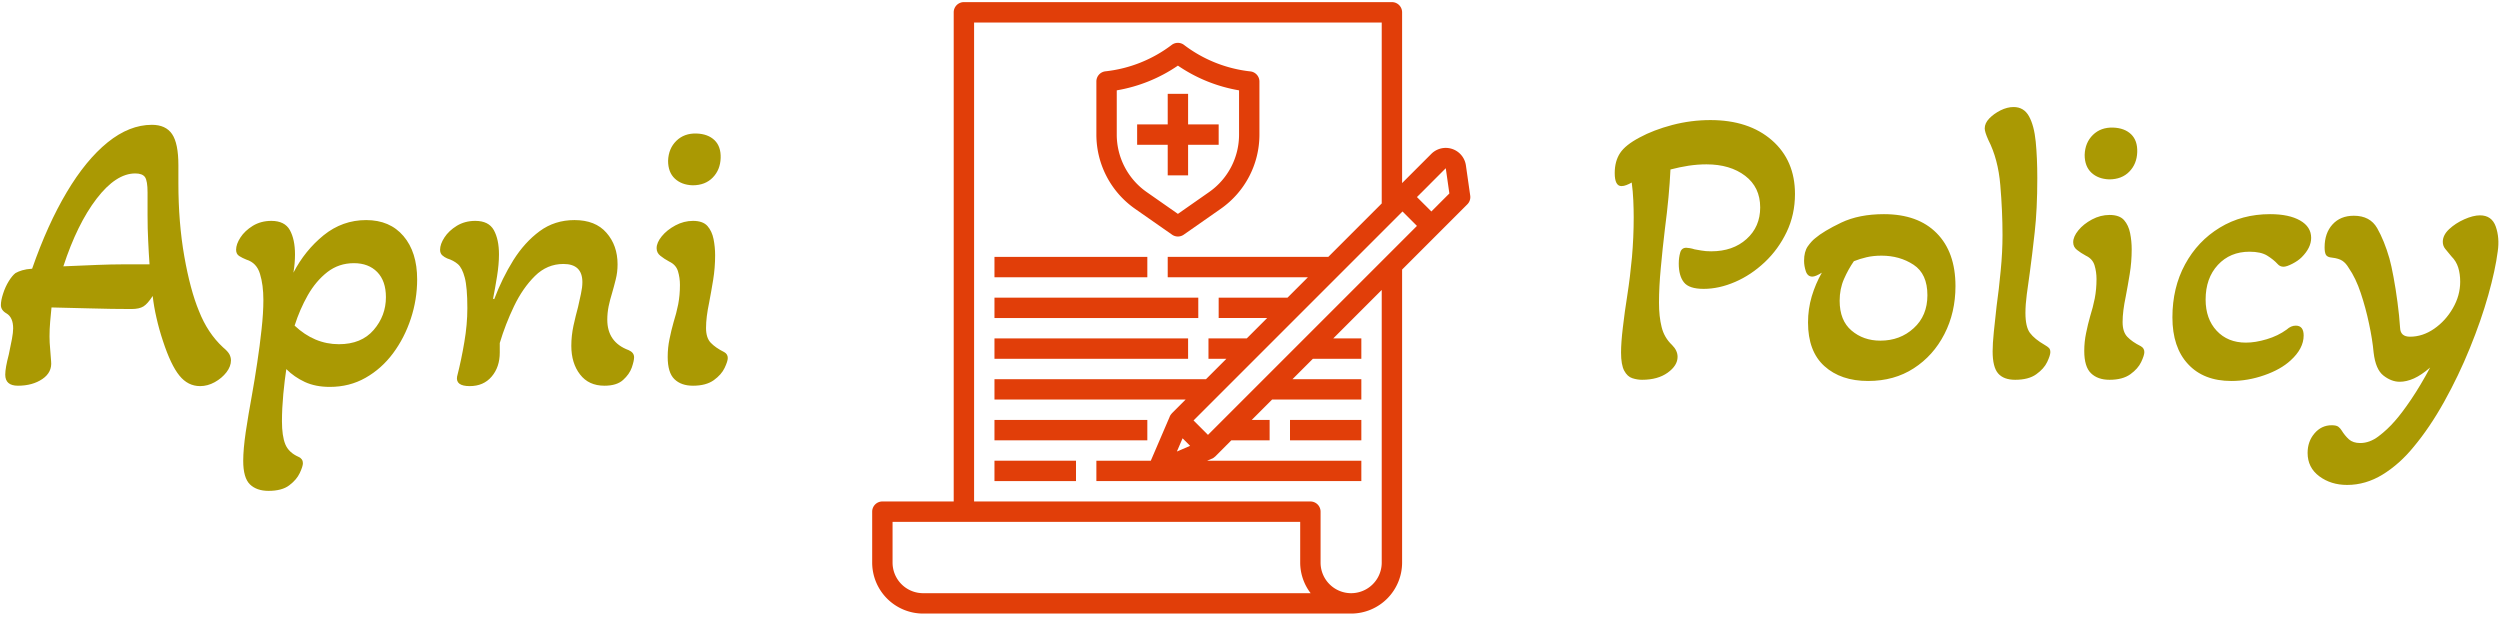 <svg xmlns="http://www.w3.org/2000/svg" version="1.1" xmlns:xlink="http://www.w3.org/1999/xlink" xmlns:svgjs="http://svgjs.dev/svgjs" width="1500" height="370" viewBox="0 0 1500 370"><g transform="matrix(1,0,0,1,-0.212,0.306)"><svg viewBox="0 0 316 78" data-background-color="#ffffff" preserveAspectRatio="xMidYMid meet" height="370" width="1500" xmlns="http://www.w3.org/2000/svg" xmlns:xlink="http://www.w3.org/1999/xlink"><g id="tight-bounds" transform="matrix(1,0,0,1,0.045,0.203)"><svg viewBox="0 0 315.911 77.34" height="77.34" width="315.911"><g><svg viewBox="0 0 315.911 77.34" height="77.34" width="315.911"><g><svg viewBox="0 0 315.911 77.34" height="77.34" width="315.911"><g id="textblocktransform"><svg viewBox="0 0 315.911 77.34" height="77.34" width="315.911" id="textblock"><g><svg viewBox="0 0 315.911 77.34" height="77.34" width="315.911"><g><svg><g></g><g></g></svg></g><g><svg><g></g><g><svg></svg></g></svg></g><g id="text-0"><svg viewBox="0 0 315.911 77.34" height="77.34" width="315.911"><g transform="matrix(1,0,0,1,0,15.52)"><svg width="91.95" viewBox="0.5 -32.5 91.94 46.3" height="46.3" data-palette-color="#aa9903"><path d="M25.7 0.55L25.7 0.55Q24.15 0.55 23.08-0.78 22-2.1 21-5.15L21-5.15Q20.5-6.65 20.18-8.08 19.85-9.5 19.7-10.85L19.7-10.85Q19.05-9.85 18.53-9.53 18-9.2 17-9.2L17-9.2Q14.55-9.2 11.8-9.28 9.05-9.35 6.9-9.4L6.9-9.4Q6.8-8.5 6.73-7.58 6.65-6.65 6.65-5.75L6.65-5.75Q6.65-4.95 6.73-4.15 6.8-3.35 6.85-2.6L6.85-2.6Q7-1.2 5.75-0.35 4.5 0.5 2.65 0.5L2.65 0.5Q1.05 0.5 1.05-0.9L1.05-0.9Q1.05-1.75 1.5-3.45L1.5-3.45Q1.75-4.6 1.9-5.43 2.05-6.25 2.05-6.75L2.05-6.75Q2.05-8.15 1.2-8.65L1.2-8.65Q0.5-9.05 0.5-9.7L0.5-9.7Q0.5-10.3 0.78-11.15 1.05-12 1.5-12.73 1.95-13.45 2.35-13.75L2.35-13.75Q2.7-13.95 3.2-14.1 3.7-14.25 4.45-14.3L4.45-14.3Q6.4-19.9 8.83-23.98 11.25-28.05 14-30.28 16.75-32.5 19.6-32.5L19.6-32.5Q21.35-32.5 22.15-31.33 22.95-30.15 22.95-27.4L22.95-27.4 22.95-25.15Q22.95-20.1 23.7-15.85 24.45-11.6 25.55-8.95L25.55-8.95Q26.65-6.15 28.6-4.35L28.6-4.35Q29.2-3.85 29.4-3.48 29.6-3.1 29.6-2.7L29.6-2.7Q29.6-1.95 29.03-1.2 28.45-0.45 27.55 0.05 26.65 0.55 25.7 0.55ZM8.4-14.6L8.4-14.6Q10.85-14.7 12.7-14.78 14.55-14.85 15.8-14.85L15.8-14.85 19.3-14.85Q19.2-16.25 19.13-17.8 19.05-19.35 19.05-21.05L19.05-21.05 19.05-23.95Q19.05-25.4 18.73-25.88 18.4-26.35 17.5-26.35L17.5-26.35Q15.05-26.35 12.6-23.15 10.15-19.95 8.4-14.6ZM34.35 13.8L34.35 13.8Q32.85 13.8 32 12.98 31.15 12.15 31.15 10L31.15 10Q31.15 8.55 31.47 6.35 31.8 4.15 32.25 1.7L32.25 1.7Q32.6-0.25 32.92-2.4 33.25-4.55 33.47-6.63 33.7-8.7 33.7-10.35L33.7-10.35Q33.7-12.25 33.27-13.65 32.85-15.05 31.55-15.45L31.55-15.45Q31.05-15.65 30.65-15.9 30.25-16.15 30.25-16.7L30.25-16.7Q30.25-17.4 30.8-18.25 31.35-19.1 32.37-19.73 33.4-20.35 34.7-20.35L34.7-20.35Q36.4-20.35 37.05-19.18 37.7-18 37.7-16.1L37.7-16.1Q37.7-15.55 37.65-14.98 37.6-14.4 37.5-13.8L37.5-13.8Q38.95-16.6 41.32-18.53 43.7-20.45 46.7-20.45L46.7-20.45Q49.7-20.45 51.42-18.43 53.15-16.4 53.15-12.95L53.15-12.95Q53.15-10.4 52.35-7.98 51.55-5.55 50.1-3.6 48.65-1.65 46.62-0.5 44.6 0.65 42.1 0.65L42.1 0.65Q40.3 0.65 38.95 0.03 37.6-0.6 36.6-1.6L36.6-1.6Q36.4-0.3 36.22 1.55 36.05 3.4 36.05 5L36.05 5Q36.05 6.85 36.47 7.9 36.9 8.95 38.15 9.5L38.15 9.5Q38.7 9.75 38.7 10.3L38.7 10.3Q38.7 10.7 38.3 11.55 37.9 12.4 36.97 13.1 36.05 13.8 34.35 13.8ZM43.25-4.75L43.25-4.75Q46.1-4.75 47.65-6.55 49.2-8.35 49.2-10.7L49.2-10.7Q49.2-12.75 48.1-13.88 47-15 45.15-15L45.15-15Q43.25-15 41.8-13.88 40.35-12.75 39.32-10.95 38.3-9.15 37.65-7.1L37.65-7.1Q40.15-4.75 43.25-4.75ZM59.8 0.55L59.8 0.55Q58 0.55 58.2-0.65L58.2-0.65Q58.75-2.8 59.12-5.03 59.5-7.25 59.5-9.3L59.5-9.3Q59.5-11.95 59.17-13.18 58.85-14.4 58.3-14.88 57.75-15.35 56.95-15.6L56.95-15.6Q56.6-15.75 56.32-16 56.05-16.25 56.05-16.7L56.05-16.7Q56.05-17.4 56.6-18.25 57.15-19.1 58.17-19.73 59.2-20.35 60.5-20.35L60.5-20.35Q62.2-20.35 62.85-19.18 63.5-18 63.5-16.1L63.5-16.1Q63.5-14.85 63.25-13.3 63-11.75 62.75-10.5L62.75-10.5 62.9-10.45Q63.9-13.1 65.32-15.38 66.75-17.65 68.65-19.05 70.55-20.45 73.05-20.45L73.05-20.45Q75.7-20.45 77.09-18.85 78.5-17.25 78.5-14.85L78.5-14.85Q78.5-13.85 78.27-12.95 78.05-12.05 77.8-11.2L77.8-11.2Q77.55-10.4 77.37-9.55 77.2-8.7 77.2-7.85L77.2-7.85Q77.2-5 79.9-4L79.9-4Q80.59-3.7 80.59-3.1L80.59-3.1Q80.59-2.65 80.3-1.8 80-0.95 79.2-0.23 78.4 0.5 76.84 0.5L76.84 0.5Q74.84 0.5 73.75-0.93 72.65-2.35 72.65-4.55L72.65-4.55Q72.65-5.8 72.92-7.08 73.2-8.35 73.5-9.45L73.5-9.45Q73.7-10.3 73.87-11.13 74.05-11.95 74.05-12.6L74.05-12.6Q74.05-14.9 71.65-14.9L71.65-14.9Q69.59-14.9 68.05-13.38 66.5-11.85 65.4-9.55 64.3-7.25 63.6-4.9L63.6-4.9 63.6-3.7Q63.6-1.85 62.57-0.65 61.55 0.55 59.8 0.55ZM87.99-24.85L87.99-24.85Q86.59-24.9 85.74-25.7 84.89-26.5 84.89-27.95L84.89-27.95Q84.94-29.5 85.94-30.48 86.94-31.45 88.49-31.4L88.49-31.4Q89.94-31.35 90.77-30.55 91.59-29.75 91.54-28.3L91.54-28.3Q91.49-26.8 90.54-25.83 89.59-24.85 87.99-24.85ZM88.04 0.5L88.04 0.5Q86.54 0.5 85.69-0.33 84.84-1.15 84.84-3.15L84.84-3.15Q84.84-4.3 85.07-5.4 85.29-6.5 85.59-7.55L85.59-7.55Q85.94-8.65 86.17-9.8 86.39-10.95 86.39-12.25L86.39-12.25Q86.39-13.15 86.14-13.98 85.89-14.8 85.04-15.2L85.04-15.2Q84.39-15.55 83.92-15.93 83.44-16.3 83.44-16.9L83.44-16.9Q83.44-17.6 84.09-18.4 84.74-19.2 85.82-19.78 86.89-20.35 88.04-20.35L88.04-20.35Q89.29-20.35 89.87-19.7 90.44-19.05 90.64-18.05 90.84-17.05 90.84-16L90.84-16Q90.84-14.4 90.59-12.88 90.34-11.35 90.09-10.05L90.09-10.05Q89.89-9.1 89.79-8.3 89.69-7.5 89.69-6.8L89.69-6.8Q89.69-5.55 90.29-4.93 90.89-4.3 91.99-3.75L91.99-3.75Q92.44-3.5 92.44-3L92.44-3Q92.44-2.6 92.04-1.75 91.64-0.9 90.67-0.2 89.69 0.5 88.04 0.5Z" opacity="1" transform="matrix(1,0,0,1,0,0)" fill="#aa9903" class="undefined-tk-0"></path></svg></g><g><svg xmlns="http://www.w3.org/2000/svg" viewBox="2 2 58.695 60" x="110.21" y="0" height="77.34" width="75.658" class="icon-dxe-0" data-fill-palette-color="accent" id="dxe-0"><g fill="#e13e09" data-fill-palette-color="accent"><path d="M27.778 22.27L31.427 24.82A1 1 0 0 0 32.573 24.82L36.222 22.269A8.88 8.88 0 0 0 40 14.993V9.793A1 1 0 0 0 39.108 8.799 13.1 13.1 0 0 1 32.6 6.2 1 1 0 0 0 31.392 6.2 13.1 13.1 0 0 1 24.892 8.791 1 1 0 0 0 24 9.788V14.993A8.88 8.88 0 0 0 27.778 22.27M26 10.658A15.1 15.1 0 0 0 32 8.232 15.1 15.1 0 0 0 38 10.658V14.993A6.87 6.87 0 0 1 35.077 20.629L32 22.78 28.924 20.63A6.88 6.88 0 0 1 26 14.993Z" fill="#e13e09" data-fill-palette-color="accent"></path><polygon points="31 19 33 19 33 16 36 16 36 14 33 14 33 11 31 11 31 14 28 14 28 16 31 16 31 19" fill="#e13e09" data-fill-palette-color="accent"></polygon><path d="M7 62H49A5.006 5.006 0 0 0 54 57V28.244L57.577 24.667 60.402 21.841A1 1 0 0 0 60.685 20.993L60.261 18.023A2 2 0 0 0 56.867 16.891L54 19.757V3A1 1 0 0 0 53 2H11A1 1 0 0 0 10 3V51H3A1 1 0 0 0 2 52V57A5.006 5.006 0 0 0 7 62M34.95 44.466L33.534 43.05 54.04 22.544 55.456 23.96ZM32.458 44.802L33.198 45.542 31.9 46.1ZM58.285 18.3L58.638 20.775 56.87 22.544 55.456 21.13ZM12 4H52V21.756L46.756 27H31V29H44.756L42.756 31H36V33H40.756L38.756 35H35V37H36.756L34.756 39H14V41H32.756L31.413 42.343C31.402 42.354 31.399 42.368 31.389 42.379A1 1 0 0 0 31.202 42.656L31.197 42.668V42.679L29.341 47H24V49H50V47H34.872L35.321 46.808 35.332 46.803H35.344A1 1 0 0 0 35.621 46.616C35.632 46.606 35.646 46.603 35.657 46.592L37.244 45H41V43H39.244L41.244 41H50V39H43.244L45.244 37H50V35H47.244L52 30.244V57A3 3 0 0 1 46 57V52A1 1 0 0 0 45 51H12ZM4 53H44V57A4.95 4.95 0 0 0 45.026 60H7A3 3 0 0 1 4 57Z" fill="#e13e09" data-fill-palette-color="accent"></path><rect x="14" y="27" width="15" height="2" fill="#e13e09" data-fill-palette-color="accent"></rect><rect x="14" y="31" width="20" height="2" fill="#e13e09" data-fill-palette-color="accent"></rect><rect x="14" y="35" width="19" height="2" fill="#e13e09" data-fill-palette-color="accent"></rect><rect x="14" y="43" width="15" height="2" fill="#e13e09" data-fill-palette-color="accent"></rect><rect x="14" y="47" width="8" height="2" fill="#e13e09" data-fill-palette-color="accent"></rect><rect x="43" y="43" width="7" height="2" fill="#e13e09" data-fill-palette-color="accent"></rect></g></svg></g><g transform="matrix(1,0,0,1,204.127,13.27)"><svg width="111.783" viewBox="2.15 -34 111.773 47.8" height="47.8" data-palette-color="#aa9903"><path d="M5.6 0.5L5.6 0.5Q5 0.5 4.38 0.3 3.75 0.1 3.35-0.65 2.95-1.4 2.95-2.95L2.95-2.95Q2.95-4.2 3.18-6.13 3.4-8.05 3.75-10.25L3.75-10.25Q4.1-12.5 4.33-15 4.55-17.5 4.55-20.05L4.55-20.05Q4.55-21.05 4.5-22.2 4.45-23.35 4.3-24.45L4.3-24.45Q3.95-24.25 3.63-24.13 3.3-24 3-24L3-24Q2.15-24 2.15-25.65L2.15-25.65Q2.15-27.15 2.83-28.18 3.5-29.2 5.3-30.15L5.3-30.15Q7.05-31.1 9.43-31.73 11.8-32.35 14.25-32.35L14.25-32.35Q19.1-32.35 22.03-29.8 24.95-27.25 24.95-23L24.95-23Q24.95-20.4 23.9-18.2 22.85-16 21.13-14.38 19.4-12.75 17.38-11.88 15.35-11 13.4-11L13.4-11Q11.55-11 10.9-11.83 10.25-12.65 10.25-14.2L10.25-14.2Q10.25-14.95 10.43-15.58 10.6-16.2 11.2-16.2L11.2-16.2Q11.35-16.2 11.65-16.15 11.95-16.1 12.25-16L12.25-16Q12.55-15.95 13.1-15.85 13.65-15.75 14.35-15.75L14.35-15.75Q17.1-15.75 18.82-17.3 20.55-18.85 20.55-21.3L20.55-21.3Q20.55-23.85 18.65-25.3 16.75-26.75 13.75-26.75L13.75-26.75Q12.65-26.75 11.5-26.58 10.35-26.4 9.2-26.1L9.2-26.1Q9.05-22.8 8.5-18.6L8.5-18.6Q8.2-16.1 7.98-13.68 7.75-11.25 7.75-9.25L7.75-9.25Q7.75-7.5 8.08-6.18 8.4-4.85 9.4-3.9L9.4-3.9Q10.1-3.2 10.1-2.4L10.1-2.4Q10.1-1.3 8.85-0.4 7.6 0.5 5.6 0.5ZM34.2 0.65L34.2 0.65Q30.75 0.65 28.67-1.23 26.6-3.1 26.6-6.75L26.6-6.75Q26.6-8.45 27.07-10.05 27.55-11.65 28.35-13.05L28.35-13.05Q27.55-12.55 27.15-12.55L27.15-12.55Q26.55-12.55 26.32-13.23 26.1-13.9 26.1-14.55L26.1-14.55Q26.1-15.7 26.57-16.38 27.05-17.05 27.5-17.4L27.5-17.4Q28.55-18.3 30.8-19.38 33.05-20.45 36.2-20.45L36.2-20.45Q40.5-20.45 42.87-18.05 45.25-15.65 45.25-11.35L45.25-11.35Q45.25-8 43.85-5.28 42.45-2.55 39.97-0.95 37.5 0.65 34.2 0.65ZM35.75-4.45L35.75-4.45Q38.25-4.45 39.97-6.03 41.7-7.6 41.7-10.2L41.7-10.2Q41.7-12.9 39.95-14.05 38.2-15.2 35.9-15.2L35.9-15.2Q34.85-15.2 34-15 33.15-14.8 32.4-14.5L32.4-14.5Q31.7-13.5 31.15-12.25 30.6-11 30.6-9.5L30.6-9.5Q30.6-7 32.1-5.73 33.6-4.45 35.75-4.45ZM52.8 0.5L52.8 0.5Q51.35 0.5 50.65-0.3 49.95-1.1 49.95-3.1L49.95-3.1Q49.95-4.05 50.1-5.55 50.25-7.05 50.45-8.8L50.45-8.8Q50.75-10.95 50.97-13.3 51.2-15.65 51.2-17.8L51.2-17.8Q51.2-20.85 50.92-24.13 50.65-27.4 49.4-29.85L49.4-29.85Q48.95-30.85 48.95-31.3L48.95-31.3Q48.95-31.95 49.52-32.55 50.1-33.15 50.95-33.58 51.8-34 52.6-34L52.6-34Q53.9-34 54.55-32.83 55.2-31.65 55.4-29.63 55.6-27.6 55.6-25L55.6-25Q55.6-21.05 55.27-18.15 54.95-15.25 54.65-13.05L54.65-13.05Q54.45-11.6 54.27-10.3 54.1-9 54.1-7.95L54.1-7.95Q54.1-6.2 54.67-5.43 55.25-4.65 56.55-3.9L56.55-3.9Q56.9-3.7 57.07-3.53 57.25-3.35 57.25-3L57.25-3Q57.25-2.6 56.85-1.75 56.45-0.9 55.47-0.2 54.5 0.5 52.8 0.5ZM64.69-24.85L64.69-24.85Q63.29-24.9 62.44-25.7 61.59-26.5 61.59-27.95L61.59-27.95Q61.64-29.5 62.64-30.48 63.64-31.45 65.19-31.4L65.19-31.4Q66.64-31.35 67.47-30.55 68.29-29.75 68.24-28.3L68.24-28.3Q68.19-26.8 67.24-25.83 66.29-24.85 64.69-24.85ZM64.74 0.5L64.74 0.5Q63.24 0.5 62.39-0.33 61.54-1.15 61.54-3.15L61.54-3.15Q61.54-4.3 61.77-5.4 61.99-6.5 62.29-7.55L62.29-7.55Q62.64-8.65 62.87-9.8 63.09-10.95 63.09-12.25L63.09-12.25Q63.09-13.15 62.84-13.98 62.59-14.8 61.74-15.2L61.74-15.2Q61.09-15.55 60.62-15.93 60.14-16.3 60.14-16.9L60.14-16.9Q60.14-17.6 60.79-18.4 61.44-19.2 62.52-19.78 63.59-20.35 64.74-20.35L64.74-20.35Q65.99-20.35 66.57-19.7 67.14-19.05 67.34-18.05 67.54-17.05 67.54-16L67.54-16Q67.54-14.4 67.29-12.88 67.04-11.35 66.79-10.05L66.79-10.05Q66.59-9.1 66.49-8.3 66.39-7.5 66.39-6.8L66.39-6.8Q66.39-5.55 66.99-4.93 67.59-4.3 68.69-3.75L68.69-3.75Q69.14-3.5 69.14-3L69.14-3Q69.14-2.6 68.74-1.75 68.34-0.9 67.37-0.2 66.39 0.5 64.74 0.5ZM80.14 0.65L80.14 0.65Q76.64 0.65 74.67-1.48 72.69-3.6 72.69-7.4L72.69-7.4Q72.69-11.15 74.29-14.1 75.89-17.05 78.69-18.75 81.49-20.45 85.04-20.45L85.04-20.45Q87.44-20.45 88.84-19.65 90.24-18.85 90.24-17.45L90.24-17.45Q90.24-16.2 89.04-15L89.04-15Q88.59-14.55 87.87-14.18 87.14-13.8 86.74-13.8L86.74-13.8Q86.29-13.8 85.99-14.15L85.99-14.15Q85.49-14.7 84.69-15.2 83.89-15.7 82.44-15.7L82.44-15.7Q79.99-15.7 78.44-14.03 76.89-12.35 76.89-9.65L76.89-9.65Q76.89-7.2 78.29-5.7 79.69-4.2 81.99-4.2L81.99-4.2Q83.19-4.2 84.62-4.63 86.04-5.05 87.14-5.85L87.14-5.85Q87.69-6.35 88.29-6.35L88.29-6.35Q89.29-6.35 89.29-5.1L89.29-5.1Q89.29-3.45 87.64-1.95L87.64-1.95Q86.39-0.8 84.32-0.08 82.24 0.65 80.14 0.65ZM94.79 13.8L94.79 13.8Q92.74 13.8 91.26 12.7 89.79 11.6 89.79 9.75L89.79 9.75Q89.79 8.3 90.66 7.28 91.54 6.25 92.84 6.25L92.84 6.25Q93.44 6.25 93.69 6.45 93.94 6.65 94.09 6.9L94.09 6.9Q94.49 7.55 95.01 8.03 95.54 8.5 96.44 8.5L96.44 8.5Q97.64 8.5 98.76 7.65 99.89 6.8 100.84 5.7L100.84 5.7Q101.69 4.75 102.89 2.98 104.09 1.2 105.29-1.05L105.29-1.05Q104.19-0.1 103.24 0.33 102.29 0.75 101.44 0.75L101.44 0.75Q100.39 0.75 99.39-0.03 98.39-0.8 98.14-2.95L98.14-2.95Q97.99-4.6 97.56-6.6 97.14-8.6 96.51-10.48 95.89-12.35 94.99-13.65L94.99-13.65Q94.64-14.25 94.19-14.55 93.74-14.85 92.89-14.95L92.89-14.95Q92.29-15 92.11-15.3 91.94-15.6 91.94-16.25L91.94-16.25Q91.94-18.05 92.94-19.15 93.94-20.25 95.64-20.25L95.64-20.25Q97.69-20.25 98.59-18.68 99.49-17.1 100.14-14.85L100.14-14.85Q100.39-13.95 100.66-12.48 100.94-11 101.16-9.3 101.39-7.6 101.49-6.05L101.49-6.05Q101.54-4.95 102.74-4.95L102.74-4.95Q104.34-4.95 105.79-5.95 107.24-6.95 108.16-8.55 109.09-10.15 109.09-11.9L109.09-11.9Q109.09-12.9 108.84-13.7 108.59-14.5 107.99-15.1L107.99-15.1Q107.49-15.7 107.19-16.07 106.89-16.45 106.89-16.95L106.89-16.95Q106.89-17.8 107.69-18.55 108.49-19.3 109.61-19.8 110.74-20.3 111.59-20.3L111.59-20.3Q113.09-20.3 113.59-18.88 114.09-17.45 113.84-15.75L113.84-15.75Q113.54-13.4 112.64-10.2 111.74-7 110.31-3.5 108.89 0 107.06 3.28 105.24 6.55 103.19 9L103.19 9Q101.44 11.15 99.29 12.48 97.14 13.8 94.79 13.8Z" opacity="1" transform="matrix(1,0,0,1,0,0)" fill="#aa9903" class="undefined-tk-1"></path></svg></g></svg></g></svg></g></svg></g></svg></g></svg></g><defs></defs></svg><rect width="315.911" height="77.34" fill="none" stroke="none" visibility="hidden"></rect></g></svg></g></svg>